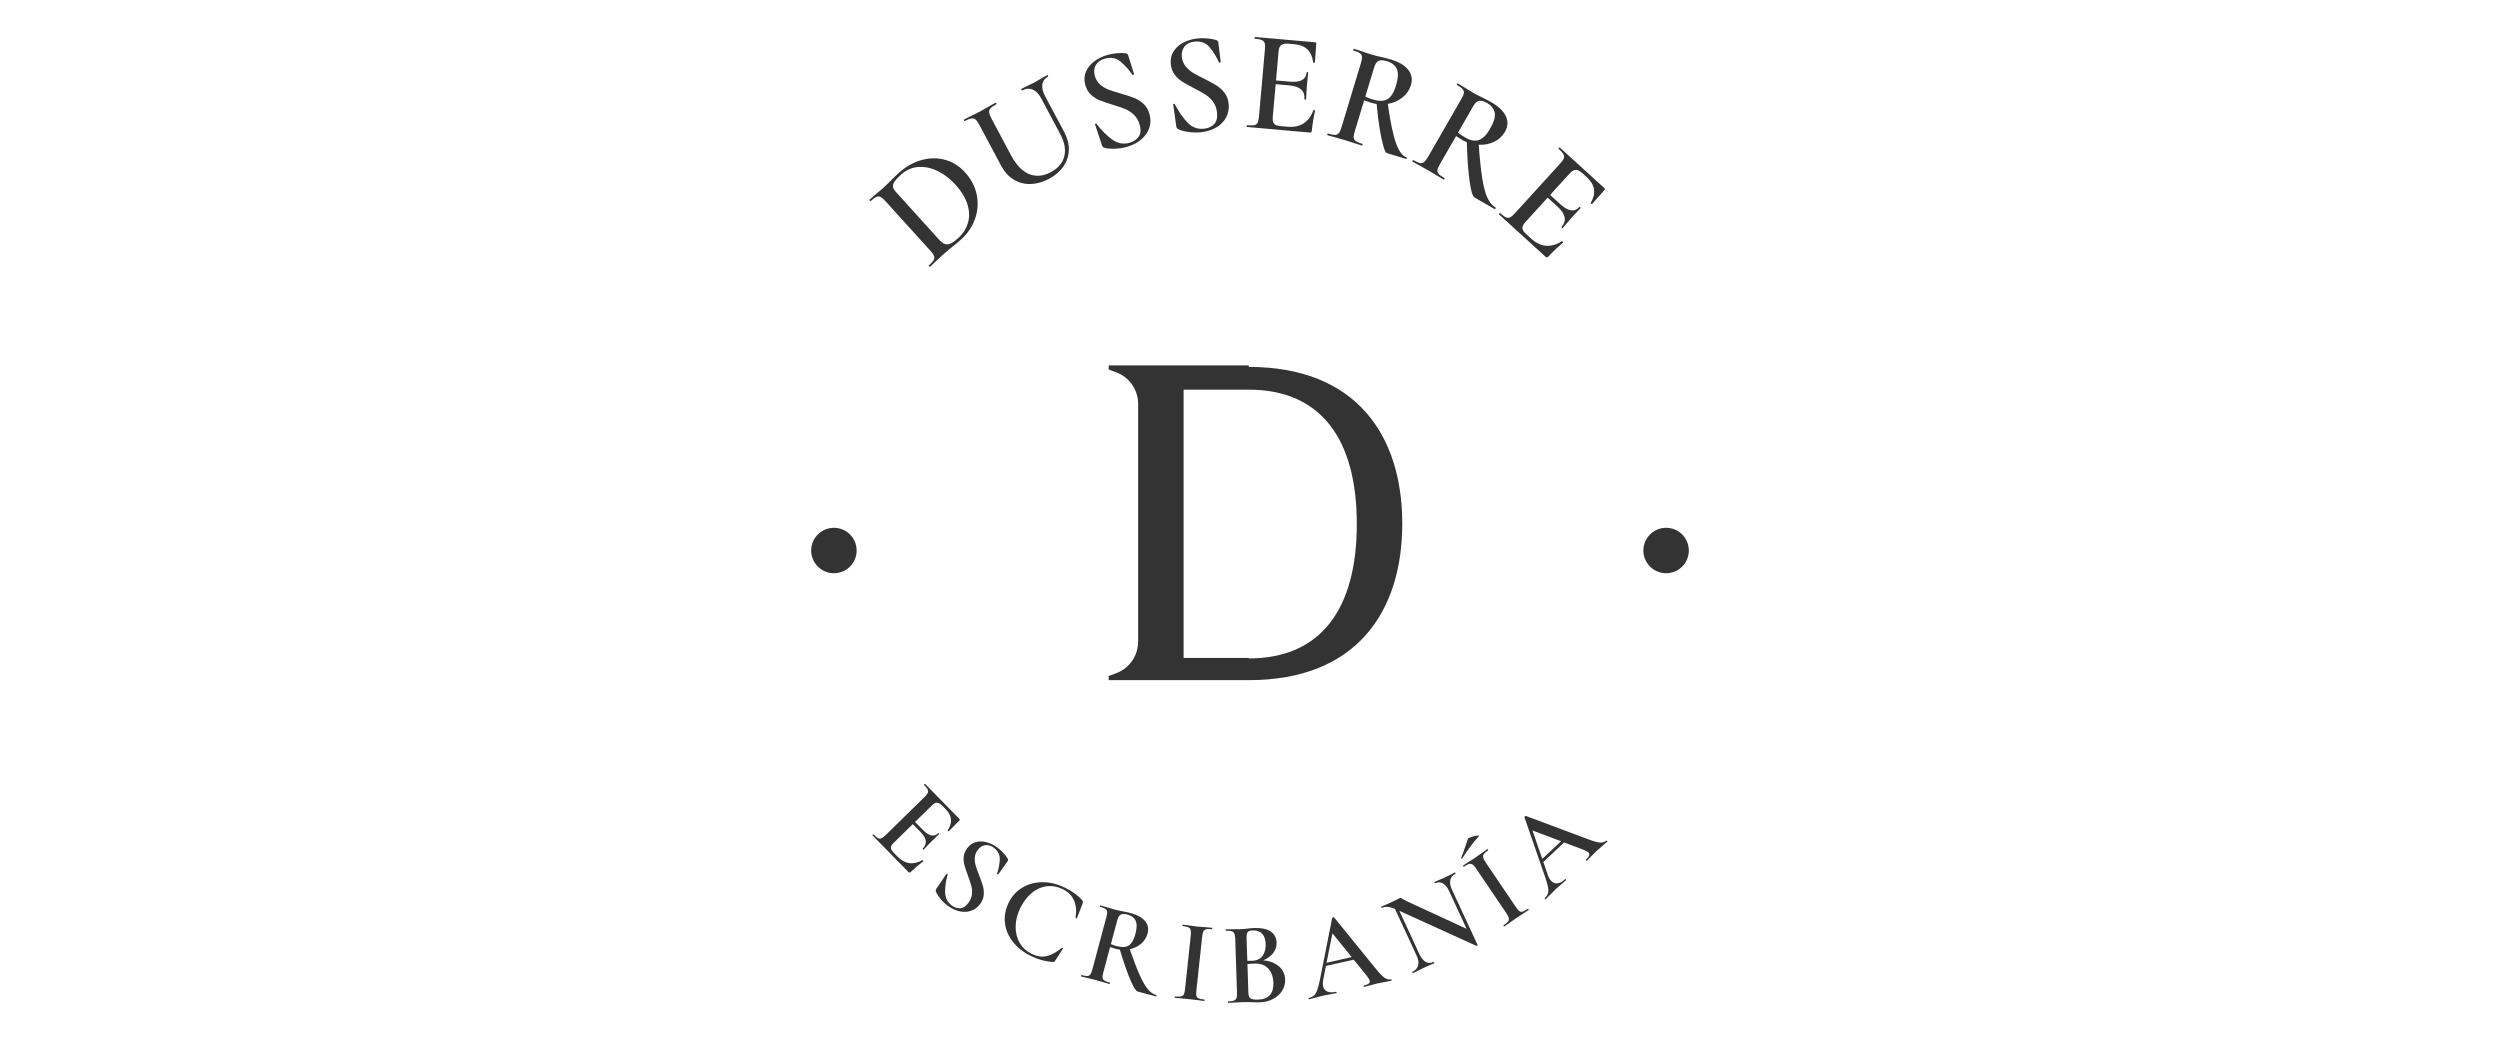 <?xml version="1.0" encoding="UTF-8"?><svg id="Capa_1" xmlns="http://www.w3.org/2000/svg" viewBox="0 0 61.855 25.729"><defs><style>.cls-1{fill:#333;stroke-width:0px;}</style></defs><path class="cls-1" d="M21.195,13.621c0,.311-.252.562-.562.562s-.563-.252-.563-.562.252-.562.563-.562.562.252.562.562"/><path class="cls-1" d="M22.837,21.285s.007.009.008.015c.001.005.001.009,0,.01-.119.089-.222.177-.31.263-.011.011-.021.017-.03.017s-.02-.005-.032-.018l-.885-.903s-.002-.01.006-.018c.009-.008.015-.01.019-.006.046.047.083.078.112.093.028.015.056.016.083.004.027-.012.062-.039.104-.079l.963-.944c.041-.041.068-.075.08-.102.012-.026.011-.054-.003-.084-.015-.029-.044-.067-.089-.113-.004-.005-.002-.01.006-.019.009-.008.015-.01.019-.006l.849.865c.014.014.015.027.002.039l-.266.269s-.009,0-.018-.005c-.009-.006-.012-.012-.009-.018.126-.188.11-.362-.046-.522l-.082-.083c-.049-.049-.093-.076-.131-.079-.039-.003-.079.016-.122.059l-.425.416.196.2c.15.152.276.178.378.078.004-.004.01-.003.017.005.008.008.01.014.005.018l-.183.176-.096.098c-.042.047-.076.083-.104.11-.003.003-.009,0-.017-.008-.008-.008-.011-.014-.008-.016.119-.117.103-.253-.05-.409l-.194-.198-.472.463c-.046.045-.069.085-.07.12,0,.035.02.074.064.119l.1.102c.182.186.388.215.617.088.003-.003.007-.001.012.004"/><path class="cls-1" d="M24.118,21.218c-.004.066.003.131.022.195.019.065.048.147.087.246.043.109.073.199.093.269.02.07.026.143.019.219-.007.076-.036.149-.088.219-.059.08-.132.135-.22.167-.088.032-.182.037-.284.016-.102-.021-.201-.068-.298-.139-.066-.049-.127-.107-.183-.176-.057-.069-.094-.129-.111-.181-.007-.02-.004-.04.01-.062l.25-.366.002-.003c.005-.006.011-.007.02-.001.008.005.011.011.008.019-.045.167-.065.317-.06.449.005.132.059.236.162.313.067.049.137.073.209.07.073-.003.141-.048.204-.133.051-.068.08-.14.088-.214.008-.074.002-.145-.017-.212-.019-.067-.048-.154-.087-.261-.039-.104-.067-.188-.084-.253-.017-.065-.023-.132-.016-.204.007-.071.035-.139.083-.205.06-.081.134-.133.22-.156.087-.023.177-.02.269.006.093.027.179.069.259.128.053.039.102.084.148.133s.08.095.105.137c.016.027.017.05.002.071l-.229.323s-.01.005-.02,0c-.01-.005-.014-.01-.012-.016.039-.118.062-.235.067-.352.005-.116-.045-.213-.149-.29-.07-.052-.141-.073-.212-.063-.072.01-.133.05-.185.12-.043.058-.067.12-.071.186"/><path class="cls-1" d="M26.779,22.28c.01.014.016.024.016.033,0,.008-.003.023-.01.045l-.141.36s-.009.007-.018.004c-.01-.003-.014-.008-.014-.017.026-.165.013-.307-.039-.426s-.144-.212-.276-.278c-.127-.063-.256-.088-.387-.075-.132.014-.255.066-.37.157-.115.091-.212.216-.291.374-.078.156-.118.31-.12.462-.002.152.031.288.1.407.068.119.167.21.296.274.127.063.249.083.367.058.117-.025.245-.094.382-.208.005-.005.01-.004.019.003.008.006.011.01.009.014l-.19.296c-.012.02-.022.032-.029.034-.007.003-.019.005-.036.005-.188-.014-.371-.064-.546-.152-.186-.093-.334-.211-.445-.354-.111-.143-.175-.299-.193-.468-.018-.168.015-.335.097-.5.081-.163.197-.288.346-.374.15-.086.316-.128.5-.127.184.002.366.048.549.139.193.096.335.201.426.314"/><path class="cls-1" d="M28.613,24.638c-.003.011-.007.016-.013.015l-.453-.121c-.043-.012-.103-.108-.181-.29-.077-.181-.163-.43-.258-.744-.043-.007-.075-.014-.097-.02-.042-.011-.09-.026-.145-.045l-.168.628c-.015.058-.022.102-.018.131.003.029.018.052.044.069.027.017.072.034.136.051.004,0,.005.007.001.019-.003.011-.006.016-.01.015-.062-.017-.11-.03-.143-.041l-.208-.059-.203-.051c-.036-.008-.085-.02-.147-.036-.005-.001-.007-.008-.004-.019.003-.011.007-.016.013-.015.064.017.111.025.143.023.032-.001.057-.015.075-.039.018-.024.035-.064.05-.121l.348-1.303c.015-.056.021-.099.018-.128-.003-.029-.019-.053-.046-.071-.027-.018-.072-.036-.134-.052-.004,0-.004-.007,0-.019.003-.011.006-.016.01-.015l.146.042c.082.026.148.045.198.059.062.017.13.032.205.046.025.005.055.01.09.018.035.007.074.017.117.028.163.044.281.109.353.197.072.088.093.189.062.303-.027.103-.081.189-.16.256-.079.067-.173.112-.282.136.093.268.175.48.244.635.069.155.136.272.2.351.064.079.135.128.212.149.006.001.007.008.004.019M27.647,23.412c.122.033.217.025.286-.022.069-.047.121-.138.157-.273.041-.152.043-.265.008-.338-.036-.074-.102-.124-.2-.15-.073-.02-.129-.02-.167,0-.038.019-.067.064-.086.136l-.159.594c.043.02.096.038.16.055"/><path class="cls-1" d="M29.602,24.64c.007.028.024.049.054.061.029.013.076.023.142.03.006,0,.008.007.007.019-.001.011-.005.017-.011.016-.062-.007-.111-.013-.147-.019l-.214-.025-.209-.02c-.037-.002-.087-.006-.151-.013-.006,0-.008-.007-.007-.019.001-.011.005-.017.01-.016.066.007.114.007.145,0,.031-.006.054-.023.068-.05.015-.027.025-.069.031-.127l.143-1.341c.006-.058.005-.101-.004-.129-.009-.028-.027-.049-.056-.063-.029-.014-.076-.024-.142-.031-.006,0-.008-.007-.007-.019.001-.011.005-.017.01-.016l.151.019c.084.013.154.022.208.028.06.006.132.012.218.017l.145.013c.006,0,.008.007.007.019-.001.011-.005.017-.011.016-.063-.007-.111-.006-.142.002-.031.009-.054.026-.067.053-.014.027-.024.069-.029.127l-.143,1.335c-.007.06-.006.104,0,.132"/><path class="cls-1" d="M31.644,23.909c.098.086.149.195.153.327.004.101-.021.193-.074.278s-.127.152-.224.203c-.096.051-.205.078-.325.082-.057.002-.122.001-.195-.002-.025-.001-.058-.002-.097-.003-.039,0-.083,0-.131.001l-.21.01c-.037.003-.087.006-.151.008-.006,0-.009-.006-.01-.017,0-.012.002-.018.008-.018.062-.002.108-.009.139-.02.031-.012.052-.031.064-.059.012-.028.017-.07.015-.129l-.044-1.348c-.002-.056-.01-.098-.023-.126-.014-.028-.035-.046-.066-.056-.031-.01-.077-.014-.139-.012-.004,0-.006-.005-.007-.017,0-.012.001-.018.005-.018l.151-.002c.085,0,.155,0,.207-.001.054-.002.112-.006.171-.014.021-.003.047-.005.077-.009.03-.003.064-.005.103-.006.172-.005.306.023.399.086s.142.155.146.275c.003.093-.025.178-.082.255-.058.077-.141.138-.25.185.16.012.288.061.387.147M30.871,23.063c-.021.026-.031.078-.028.156l.018.553h.122c.114-.005.2-.045.255-.122.056-.077.082-.174.078-.293-.004-.111-.033-.195-.087-.254-.054-.059-.132-.086-.233-.083-.062.002-.104.016-.126.042M31.506,24.316c-.005-.147-.047-.264-.127-.352-.08-.087-.193-.127-.341-.123-.07.003-.128.006-.174.012l.023.708c.002.044.009.079.021.104.013.025.035.043.069.054.034.011.083.016.149.014.262-.009.389-.148.38-.418"/><path class="cls-1" d="M34.431,24.246c.002.011,0,.018-.01.02-.036.008-.094.019-.175.034-.08.014-.139.025-.175.034-.047.01-.103.025-.166.044-.063.018-.113.031-.149.039-.008.002-.013-.003-.015-.015-.003-.011,0-.018.007-.02.055-.012.094-.028.117-.046s.031-.041.025-.069c-.006-.029-.034-.073-.081-.134l-.315-.389-.688.155-.067.338c-.012.063-.013.116-.003.161.015.066.05.111.105.135.055.024.125.025.21.006.01-.002.015.002.018.014.003.011,0,.018-.01.02-.034.008-.084.017-.149.028-.073.013-.136.024-.189.037-.051.011-.11.027-.178.046-.059.017-.109.03-.149.039-.01.002-.015-.002-.018-.014-.002-.012,0-.018.01-.02.053-.012.095-.033.127-.061.031-.029.058-.074.08-.136.022-.062.044-.151.068-.268l.3-1.513c.002-.007.01-.011.024-.015.013-.003.021-.002.024.004l1.013,1.246c.097.122.174.202.229.242.056.04.109.054.161.043.01-.002.015.002.018.014M32.821,23.821l.622-.141-.476-.588-.146.729Z"/><path class="cls-1" d="M36.01,21.602c.005.01.005.016.002.018-.071.033-.114.083-.129.151-.015.068-.001.149.042.242l.633,1.367c.003.005,0,.011-.008.017-.008.006-.015.008-.02.006l-1.907-.867.498,1.076c.044.093.095.156.155.188.06.032.125.032.196,0,.003-.002.007.003.012.013.005.011.006.017.002.019-.048.022-.084.038-.11.047l-.141.063-.155.075c-.027.015-.067.034-.12.059-.005.002-.01-.002-.015-.012-.005-.011-.005-.017,0-.02.076-.035.123-.087.142-.156.019-.068.006-.149-.037-.243l-.536-1.158c-.074-.03-.136-.047-.185-.049-.049-.003-.095.005-.137.025-.004.001-.008-.003-.013-.014-.005-.01-.005-.017-.002-.018l.107-.046c.024-.009.057-.023.099-.043l.168-.081c.02-.011.045-.024.075-.038.014-.006.026-.008.037-.004.01.004.027.013.051.028l.102.055,1.471.68-.433-.936c-.044-.093-.095-.156-.156-.19-.06-.033-.125-.034-.193-.001-.004.001-.008-.003-.013-.014-.005-.011-.006-.017-.002-.019l.11-.047c.058-.023.106-.043.142-.06.035-.016.082-.04.141-.071l.115-.057s.008.003.013.014"/><path class="cls-1" d="M36.177,21.243c-.006.004-.013.003-.02-.003-.006-.006-.008-.013-.005-.019.03-.065.067-.164.109-.296.036-.107.055-.164.059-.173.004-.012.032-.026.084-.043.052-.016.1-.028.144-.034.044-.006.058-.002.043.014-.083.092-.156.18-.219.266-.063.086-.127.18-.191.282l-.003.006ZM37.594,22.543c.023.017.05.021.08.012.03-.009.073-.032.128-.068.005-.003.01,0,.017.01.007.01.008.016.003.019-.052.035-.093.062-.125.081l-.181.118-.172.12c-.029.022-.071.052-.124.087-.005.004-.01,0-.017-.01-.006-.01-.007-.016-.002-.019.054-.037.092-.068.111-.093.02-.025.026-.052.02-.082-.006-.03-.025-.069-.058-.117l-.756-1.117c-.033-.048-.061-.08-.086-.096-.025-.016-.053-.02-.083-.012-.031.008-.074.03-.129.068-.005.003-.01,0-.017-.01-.006-.01-.007-.016-.003-.02l.127-.083c.073-.044.132-.082.177-.112.05-.034.109-.076.178-.127l.119-.084s.01,0,.017.01c.006.01.007.016.002.02-.053.036-.089.067-.107.093-.019.027-.024.055-.017.084.007.029.027.068.059.117l.752,1.112c.034.05.063.083.086.101"/><path class="cls-1" d="M39.763,20.804c.008.008.008.016.001.023-.027.025-.072.064-.134.117-.062.053-.107.092-.134.117-.035.033-.076.073-.122.122-.046.048-.082.084-.109.11-.006.005-.013.004-.02-.005-.008-.009-.01-.015-.004-.021.041-.038.067-.071.078-.098.01-.027.006-.051-.014-.073-.02-.022-.066-.046-.137-.075l-.468-.177-.515.482.112.325c.021.06.048.107.08.141.047.05.099.071.159.063.059-.007.121-.041.185-.101.007-.007.015-.005.022.003.008.009.009.016.001.023-.025.024-.064.057-.115.099-.057.048-.105.09-.144.127-.039.036-.082.079-.13.13-.043.045-.079.082-.109.109-.007.007-.015.006-.023-.003-.008-.008-.008-.016-.001-.023.04-.037.066-.076.078-.117.013-.04.013-.093,0-.157-.012-.064-.038-.153-.077-.265l-.505-1.458c-.001-.007.003-.015.013-.024.01-.009.018-.013.023-.01l1.505.564c.145.056.252.087.32.093.068.007.122-.008.16-.044.007-.006.015-.005.023.003M38.159,21.25l.466-.435-.708-.267.242.703Z"/><path class="cls-1" d="M41.785,13.621c0,.311-.252.562-.562.562s-.563-.252-.563-.562.252-.562.563-.562.562.252.562.562"/><path class="cls-1" d="M30.897,9.078c2.673,0,3.798,1.714,3.798,3.875,0,2.174-1.125,3.875-3.798,3.875h-3.466v-.102l.205-.077c.32-.127.524-.435.524-.78v-5.87c0-.346-.205-.653-.524-.78l-.205-.077v-.102h3.466v.038ZM30.897,16.291c1.778,0,2.673-1.215,2.673-3.325s-.895-3.325-2.673-3.325h-1.612v6.638h1.612v.013Z"/><path class="cls-1" d="M23.58,6.091c-.028.022-.063.051-.106.086-.042.035-.089.076-.14.122l-.186.173c-.032.032-.078.075-.138.13-.004.003-.01,0-.02-.011-.01-.011-.013-.018-.01-.021.06-.054.1-.098.12-.132.019-.034.022-.068.01-.103-.013-.035-.043-.079-.091-.132l-1.112-1.227c-.048-.053-.088-.088-.12-.103-.032-.016-.067-.016-.104,0-.037.016-.085.05-.143.103-.003.004-.01,0-.019-.011-.01-.011-.013-.018-.01-.021l.143-.125c.081-.067.144-.121.191-.162.071-.064.14-.132.207-.202.085-.084.143-.139.173-.166.18-.163.372-.273.576-.329.204-.055.399-.058.586-.005.187.052.35.155.488.306.155.172.253.359.293.563.039.204.025.402-.045.595-.069.194-.185.363-.346.509-.054.049-.121.104-.198.165M23.949,5.515c.042-.144.037-.297-.013-.459-.05-.162-.147-.322-.291-.482-.137-.151-.287-.266-.449-.344-.161-.077-.321-.11-.478-.098-.156.011-.296.073-.418.183-.074.067-.128.124-.161.169s-.047.089-.044.13c.003.04.027.086.072.135l1.08,1.193c.066.073.131.107.196.104.065-.003.152-.053.26-.151.122-.11.204-.237.245-.381"/><path class="cls-1" d="M25.55,2.217c-.082-.034-.169-.027-.262.022-.004.002-.01-.003-.016-.015-.007-.013-.008-.02-.004-.023l.147-.074c.082-.039.147-.07.193-.095.038-.02.094-.053.167-.098l.137-.077s.01.003.016.015c.007.013.008.02.004.023-.082.044-.13.108-.142.193-.013.085.01.182.068.292l.472.884c.08.151.119.301.115.447-.004.147-.049.282-.132.405-.084.123-.203.226-.357.308-.153.082-.306.125-.458.129-.152.004-.291-.032-.417-.11-.127-.077-.23-.191-.311-.343l-.542-1.016c-.034-.063-.065-.106-.093-.128-.029-.023-.062-.031-.101-.025-.039.006-.093.027-.162.064-.006.003-.013-.002-.02-.014-.006-.013-.006-.021,0-.024l.166-.084c.095-.045.171-.083.227-.113.064-.034.14-.077.23-.131l.156-.087c.006-.003.013.001.02.014.007.012.007.02,0,.024-.069.037-.117.071-.145.101-.027.031-.038.064-.034.101.005.036.024.087.058.15l.479.899c.133.25.285.409.455.477.17.068.348.051.536-.049.179-.095.289-.225.332-.39.042-.164.009-.347-.099-.55l-.473-.887c-.058-.109-.128-.181-.21-.216"/><path class="cls-1" d="M27.219,2.092c.061.053.13.094.207.125.077.03.179.063.306.098.138.039.248.076.331.109.083.033.159.081.228.144.069.063.119.147.148.249.034.117.034.23,0,.339-.034.109-.1.205-.196.289-.096.084-.215.146-.357.187-.096.028-.199.044-.308.048-.109.004-.196-.005-.259-.026-.025-.008-.042-.026-.053-.055l-.171-.517v-.003c-.004-.01,0-.016.012-.02.011-.005.02-.003.024.006.13.168.262.299.394.392.132.093.274.118.425.075.098-.028.173-.079.224-.152.051-.073.059-.172.022-.298-.029-.101-.077-.182-.143-.245-.067-.063-.14-.11-.22-.142-.08-.032-.186-.068-.32-.109-.131-.039-.234-.075-.31-.107-.076-.031-.147-.077-.211-.136-.064-.059-.11-.137-.138-.234-.034-.119-.03-.23.013-.331.042-.102.112-.188.206-.259.095-.071.201-.123.318-.157.078-.022.158-.037.24-.045.082-.008.153-.008.212,0,.038.004.062.02.07.05l.145.464c.002.007-.003.014-.015.02-.012.006-.02.006-.025,0-.086-.127-.184-.235-.293-.327-.109-.092-.241-.115-.394-.071-.103.03-.176.083-.22.16-.044.077-.05.167-.021.27.025.085.067.154.128.207"/><path class="cls-1" d="M29.331,1.638c.051.063.111.117.181.16.07.044.164.094.283.151.128.064.23.12.306.167.075.048.142.108.198.183.056.074.09.165.101.272.012.121-.009.232-.062.333-.054.101-.135.184-.244.249-.11.065-.238.105-.386.12-.1.01-.204.007-.312-.009-.108-.015-.191-.039-.25-.072-.023-.012-.037-.034-.042-.064l-.076-.539v-.003c-.001-.01.004-.015.016-.018.011-.003.019,0,.023.01.098.189.204.342.317.457.113.116.248.166.405.15.102-.01.185-.046.248-.109.063-.063.088-.159.075-.289-.01-.104-.043-.194-.097-.267-.054-.074-.117-.133-.19-.179-.073-.045-.171-.1-.295-.165-.121-.062-.216-.115-.286-.16-.069-.044-.13-.102-.182-.172-.053-.07-.084-.155-.094-.255-.012-.123.012-.231.072-.323.06-.093.143-.165.25-.218.106-.052.22-.085.341-.097.08-.008.162-.008.244,0,.082.007.152.02.209.038.037.011.057.032.06.062l.059.483c0,.007-.005.013-.019.016-.012.004-.02.002-.024-.005-.062-.14-.139-.265-.23-.374-.091-.11-.216-.156-.375-.141-.107.011-.189.05-.245.118s-.079.155-.069.262c.009.088.039.163.089.226"/><path class="cls-1" d="M32.511,2.722c.007,0,.014.003.019.007.005.005.008.008.008.01-.04.179-.067.342-.08.492-.002.019-.007.032-.015.04-.008.007-.022.01-.044.008l-1.546-.137c-.007,0-.01-.008-.009-.023.001-.014.005-.021.013-.02.081.007.14.006.178-.002.038-.009.065-.029.081-.063.016-.033.027-.086.034-.157l.146-1.65c.006-.071.005-.124-.005-.158-.01-.034-.034-.06-.07-.077-.037-.016-.094-.028-.173-.035-.007,0-.01-.008-.009-.022.001-.015.005-.021.013-.02l1.482.131c.024.002.035.014.033.035l-.034.464s-.007.008-.02.01c-.013,0-.021-.002-.023-.01-.033-.276-.186-.426-.459-.45l-.142-.013c-.085-.008-.147.003-.186.03-.039.028-.061.078-.068.152l-.064.727.342.03c.261.023.4-.053.415-.229,0-.007.007-.01.02-.009.013,0,.019.005.019.012l-.031.31-.011.168c-.002.076-.005.138-.009.186,0,.005-.008.006-.022.005s-.021-.004-.021-.009c.018-.204-.106-.318-.371-.342l-.339-.03-.072.809c-.007.078.003.134.03.168.027.034.078.054.155.06l.174.015c.318.029.534-.108.647-.409,0-.005.005-.007.015-.006"/><path class="cls-1" d="M34.806,3.915c-.004.014-.01.02-.017.017l-.482-.146c-.023-.007-.05-.065-.081-.176-.031-.11-.062-.257-.093-.441-.03-.184-.054-.383-.072-.597-.043-.005-.087-.015-.133-.029-.05-.015-.108-.036-.176-.061l-.231.763c-.021.071-.031.124-.028.16.003.036.02.065.053.087.032.022.087.045.164.068.005.002.005.009,0,.023-.004.014-.008.02-.013.019-.075-.023-.133-.042-.173-.056l-.252-.08-.248-.071c-.044-.011-.104-.028-.179-.05-.007-.002-.008-.01-.004-.024.004-.014.01-.02.016-.018.078.024.136.035.175.034.039,0,.07-.016.093-.044.024-.029.046-.078.067-.147l.48-1.585c.021-.068.029-.121.027-.156-.003-.036-.021-.066-.054-.089-.033-.024-.087-.047-.162-.069-.005-.001-.005-.009,0-.023.004-.014.008-.02.013-.019l.177.058c.099.035.179.062.241.08.05.015.097.028.14.039.043.01.081.02.113.027.091.02.176.042.253.065.198.06.34.146.425.256.085.111.106.235.064.375-.039.126-.109.229-.212.309-.103.081-.223.133-.36.157.062.445.13.768.203.971.073.203.16.32.261.35.007.002.008.01.004.024M33.975,2.464c.151.045.27.041.357-.013.088-.054.156-.164.206-.328.056-.185.064-.323.023-.415-.041-.092-.123-.157-.246-.194-.089-.027-.157-.03-.205-.008-.048.022-.085.076-.111.163l-.219.722c.052.026.117.05.194.074"/><path class="cls-1" d="M37.001,5.161c-.007.012-.014.017-.02.013l-.498-.288c-.048-.028-.088-.161-.122-.401-.034-.239-.057-.561-.069-.965-.048-.022-.084-.04-.109-.054-.045-.026-.098-.059-.157-.099l-.398.691c-.037.064-.058.113-.063.149-.005.035.005.068.031.096.026.029.074.063.145.104.004.002.002.01-.005.022-.007.012-.013.018-.017.015-.068-.039-.121-.071-.156-.094l-.228-.136-.225-.125c-.04-.021-.095-.051-.163-.09-.006-.003-.006-.011.001-.024.007-.013.014-.017.02-.014.07.041.124.065.162.073.038.008.072,0,.102-.022.029-.023.062-.065.098-.127l.827-1.435c.036-.062.056-.111.062-.147.005-.035-.005-.068-.032-.099-.026-.03-.073-.065-.142-.104-.004-.002-.003-.01.005-.022.007-.012.013-.017.017-.015l.159.096c.088.056.161.101.217.133.068.039.144.079.228.119.028.014.062.03.101.05.039.02.083.044.131.071.18.104.298.219.356.346.058.127.05.254-.022.38-.066.113-.156.197-.272.252-.116.055-.241.078-.378.072.025.347.054.625.087.83.033.206.074.366.126.479.051.113.12.195.204.244.006.004.006.012-.001.024M36.245,3.399c.134.078.249.099.346.065.097-.034.188-.125.274-.274.097-.167.136-.301.117-.399-.019-.099-.082-.18-.189-.242-.081-.046-.147-.064-.198-.054-.051.01-.1.054-.145.133l-.377.654c.045.037.103.076.173.116"/><path class="cls-1" d="M38.661,5.973c.005.005.009.01.011.017.002.006.002.011,0,.013-.139.118-.26.232-.361.343-.013.015-.024.022-.035.023-.011.001-.024-.005-.04-.02l-1.148-1.045c-.005-.005-.003-.013.006-.023.01-.01.017-.013.023-.009.06.055.107.09.143.106.035.016.07.015.103-.001.033-.017.074-.051.122-.104l1.115-1.225c.048-.053.078-.096.091-.129.013-.034.01-.068-.01-.104-.02-.035-.058-.079-.117-.132-.005-.005-.003-.013.006-.024.01-.01.017-.013.023-.009l1.1,1.002c.018.016.019.032.005.048l-.308.349s-.01.002-.022-.005c-.011-.007-.015-.015-.012-.021.141-.239.109-.451-.093-.636l-.106-.096c-.064-.058-.119-.087-.166-.088-.047,0-.096.026-.146.08l-.492.54.254.231c.194.177.35.2.469.069.005-.005.012-.004.022.005.01.009.012.016.007.021l-.212.228-.11.127c-.048.059-.088.107-.12.142-.003.004-.01,0-.02-.009-.011-.01-.015-.016-.011-.02.138-.152.108-.317-.089-.498l-.251-.229-.547.601c-.053.058-.078.109-.078.152.001.043.03.09.087.142l.129.118c.236.215.491.237.763.065.003-.003.009-.002.015.005"/></svg>